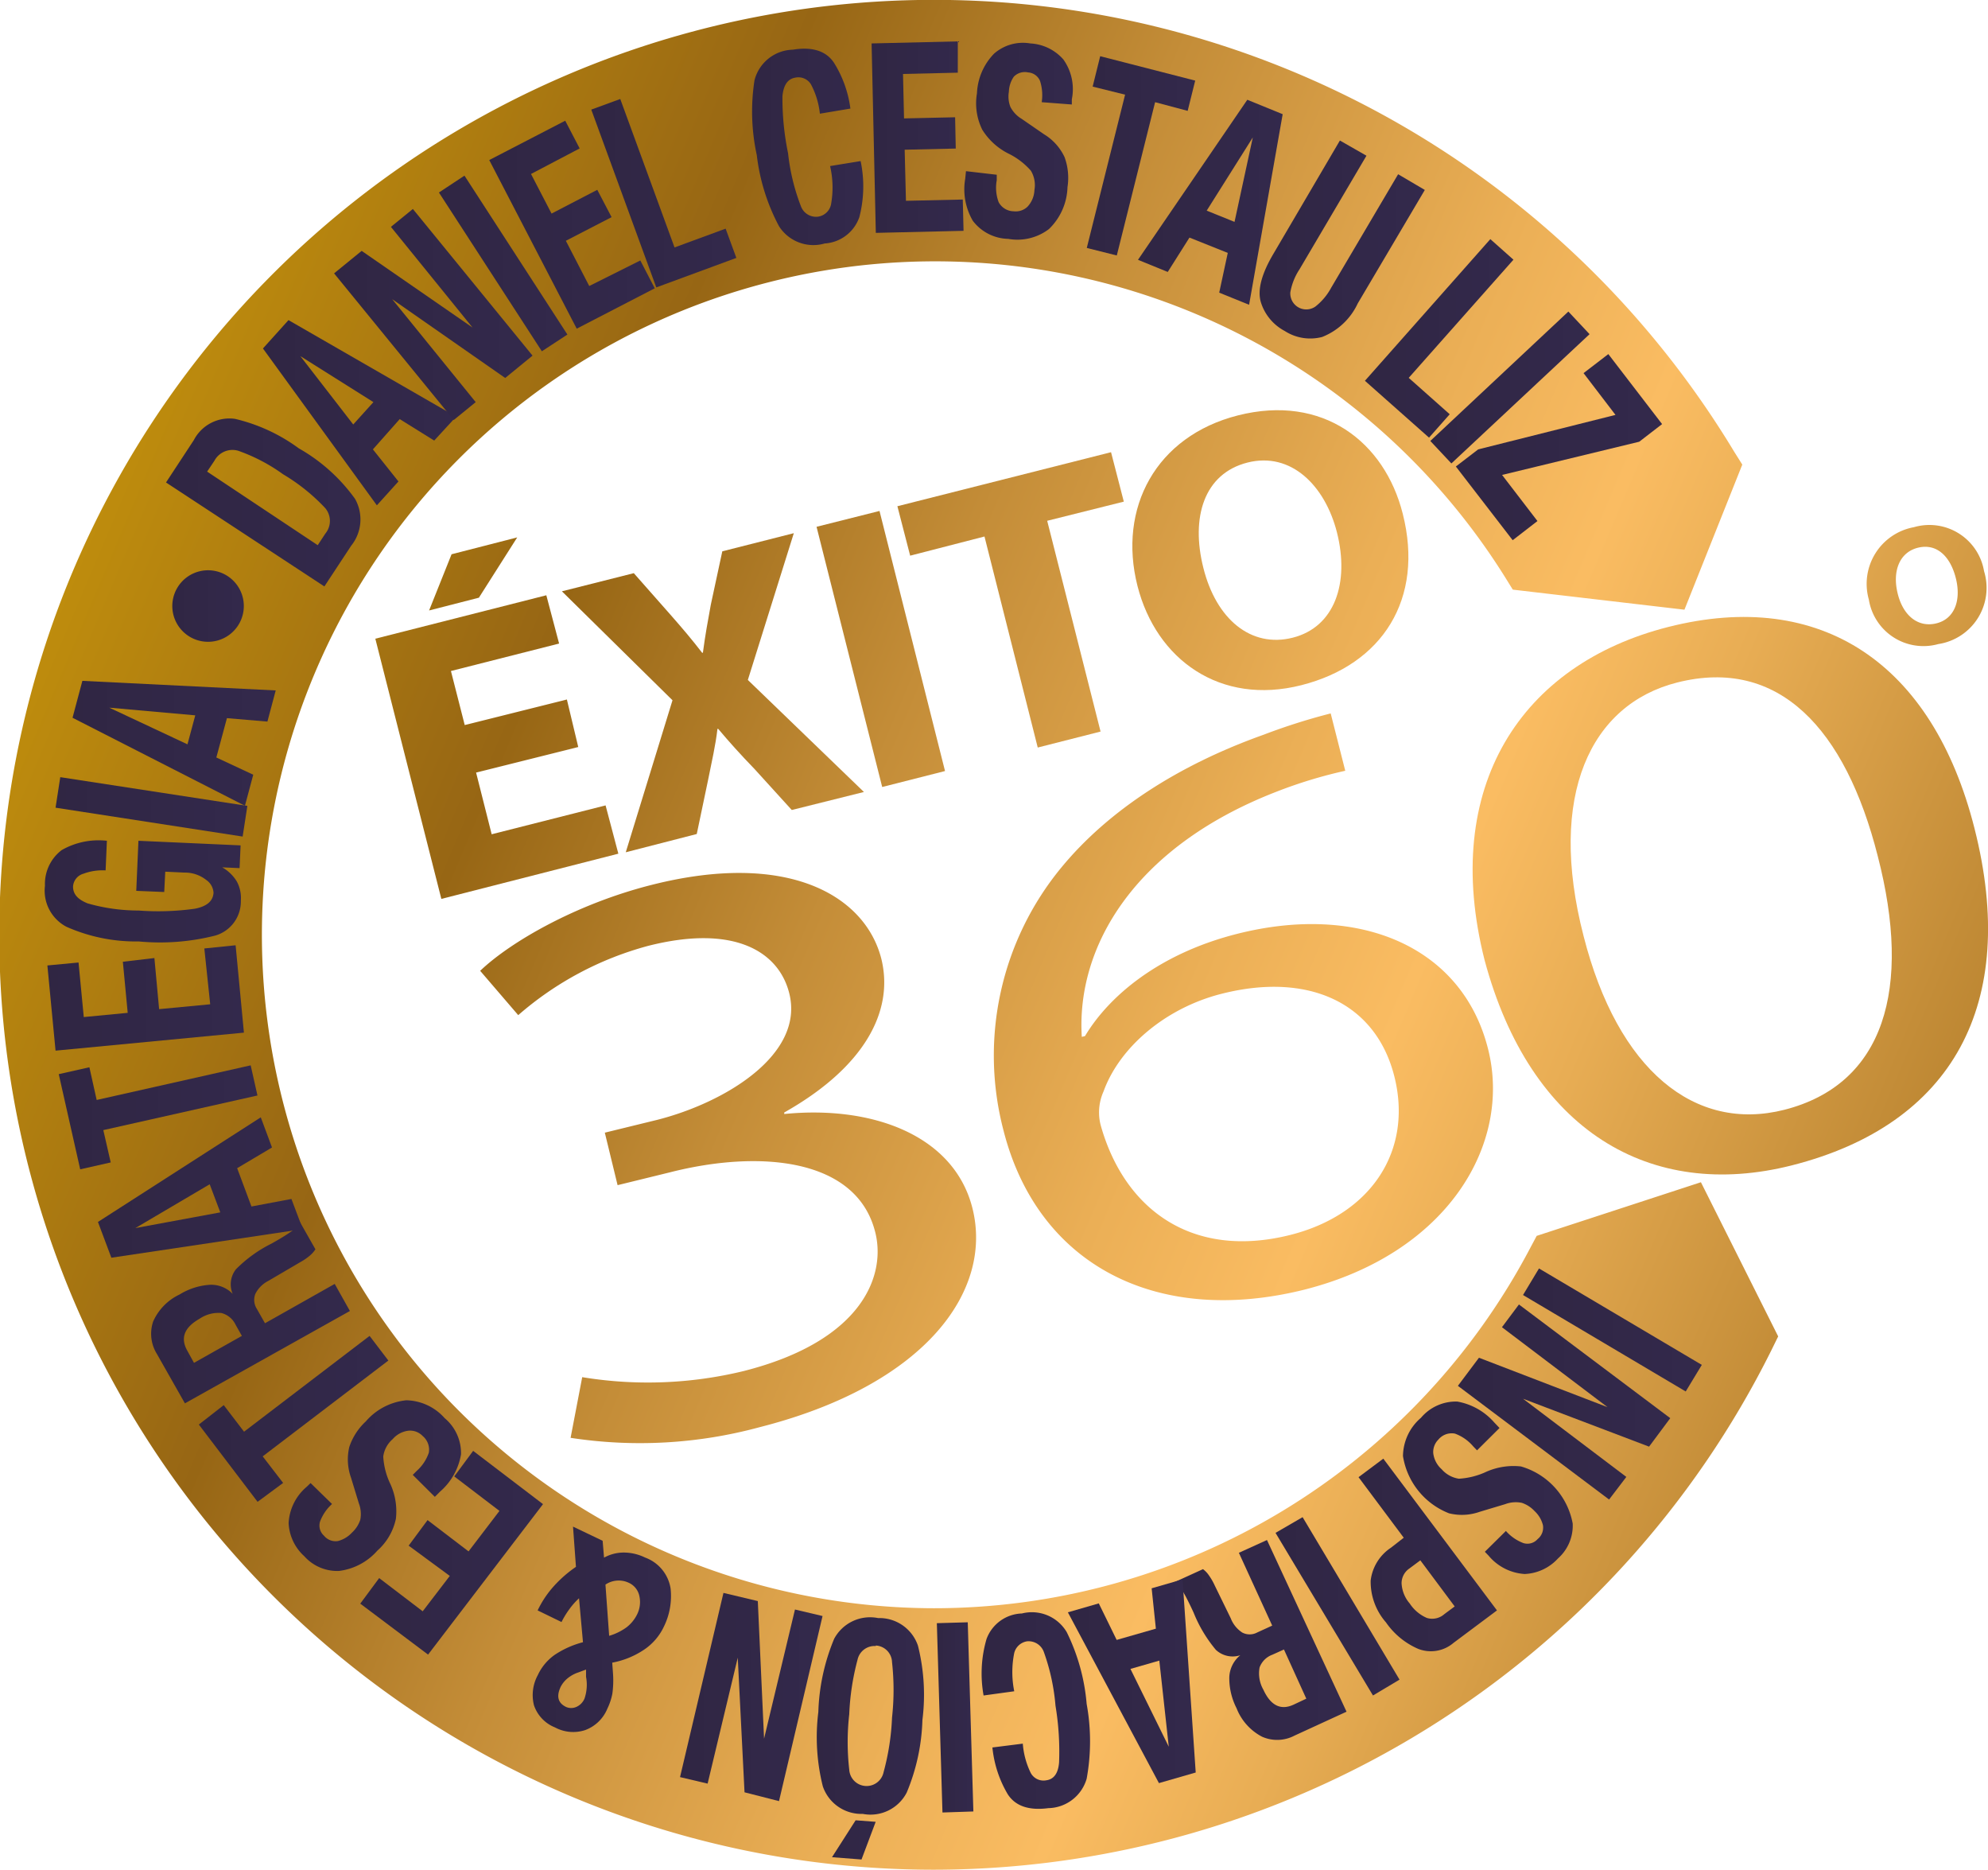 <svg xmlns="http://www.w3.org/2000/svg" xmlns:xlink="http://www.w3.org/1999/xlink" viewBox="0 0 155.67 146.37"><defs><style>.cls-1{fill:url(#linear-gradient);}.cls-2{fill:url(#linear-gradient-2);}.cls-3{fill:url(#linear-gradient-3);}.cls-4{fill:url(#linear-gradient-4);}.cls-5{fill:url(#linear-gradient-5);}.cls-6{fill:url(#linear-gradient-6);}.cls-7{fill:url(#linear-gradient-7);}.cls-8{fill:url(#linear-gradient-8);}.cls-9{fill:url(#linear-gradient-9);}.cls-10{fill:url(#linear-gradient-10);}.cls-11{fill:url(#linear-gradient-11);}.cls-12{fill:url(#linear-gradient-12);}.cls-13{fill:url(#linear-gradient-13);}.cls-14{fill:url(#linear-gradient-14);}.cls-15{fill:url(#linear-gradient-15);}.cls-16{fill:url(#linear-gradient-16);}.cls-17{fill:url(#linear-gradient-17);}.cls-18{fill:url(#linear-gradient-18);}.cls-19{fill:url(#linear-gradient-19);}.cls-20{fill:url(#linear-gradient-20);}.cls-21{fill:url(#linear-gradient-21);}.cls-22{fill:url(#linear-gradient-22);}.cls-23{fill:url(#linear-gradient-23);}.cls-24{fill:url(#linear-gradient-24);}.cls-25{fill:url(#linear-gradient-25);}.cls-26{fill:url(#linear-gradient-26);}.cls-27{fill:url(#linear-gradient-27);}.cls-28{fill:url(#linear-gradient-28);}.cls-29{fill:url(#linear-gradient-29);}.cls-30{fill:url(#linear-gradient-30);}.cls-31{fill:url(#linear-gradient-31);}.cls-32{fill:url(#linear-gradient-32);}.cls-33{fill:url(#linear-gradient-33);}.cls-34{fill:url(#linear-gradient-34);}.cls-35{fill:url(#linear-gradient-35);}.cls-36{fill:url(#linear-gradient-36);}.cls-37{fill:url(#linear-gradient-37);}.cls-38{fill:url(#linear-gradient-38);}.cls-39{fill:url(#linear-gradient-39);}.cls-40{fill:url(#linear-gradient-40);}.cls-41{fill:url(#linear-gradient-41);}.cls-42{fill:url(#linear-gradient-42);}.cls-43{fill:url(#linear-gradient-43);}.cls-44{fill:url(#linear-gradient-44);}.cls-45{fill:url(#linear-gradient-45);}.cls-46{fill:url(#linear-gradient-46);}.cls-47{fill:url(#linear-gradient-47);}.cls-48{fill:url(#linear-gradient-48);}.cls-49{fill:url(#linear-gradient-49);}</style><linearGradient id="linear-gradient" x1="5.69" y1="44.58" x2="165.3" y2="112.23" gradientUnits="userSpaceOnUse"><stop offset="0" stop-color="#be8c0d"/><stop offset="0.21" stop-color="#976614"/><stop offset="0.37" stop-color="#c48d38"/><stop offset="0.54" stop-color="#ebaf56"/><stop offset="0.63" stop-color="#fabc62"/><stop offset="0.71" stop-color="#e8ad54"/><stop offset="0.88" stop-color="#bb8531"/><stop offset="1" stop-color="#976614"/></linearGradient><linearGradient id="linear-gradient-2" x1="5.68" y1="44.61" x2="165.29" y2="112.26" xlink:href="#linear-gradient"/><linearGradient id="linear-gradient-3" x1="119.28" y1="104.12" x2="133.26" y2="104.12" gradientUnits="userSpaceOnUse"><stop offset="0" stop-color="#302643"/><stop offset="1" stop-color="#33294c"/></linearGradient><linearGradient id="linear-gradient-4" x1="114.18" y1="109.76" x2="130.81" y2="109.76" xlink:href="#linear-gradient-3"/><linearGradient id="linear-gradient-5" x1="109.82" y1="116.5" x2="123.16" y2="116.5" xlink:href="#linear-gradient-3"/><linearGradient id="linear-gradient-6" x1="106.42" y1="121.73" x2="117.22" y2="121.73" xlink:href="#linear-gradient-3"/><linearGradient id="linear-gradient-7" x1="99.88" y1="125.75" x2="109.55" y2="125.75" xlink:href="#linear-gradient-3"/><linearGradient id="linear-gradient-8" x1="91.86" y1="128.33" x2="105.44" y2="128.33" xlink:href="#linear-gradient-3"/><linearGradient id="linear-gradient-9" x1="83.62" y1="131.61" x2="93.63" y2="131.61" xlink:href="#linear-gradient-3"/><linearGradient id="linear-gradient-10" x1="76.9" y1="133.95" x2="85.36" y2="133.95" xlink:href="#linear-gradient-3"/><linearGradient id="linear-gradient-11" x1="73.36" y1="134.44" x2="76.22" y2="134.44" xlink:href="#linear-gradient-3"/><linearGradient id="linear-gradient-12" x1="63.99" y1="136.07" x2="72.33" y2="136.07" xlink:href="#linear-gradient-3"/><linearGradient id="linear-gradient-13" x1="53.25" y1="132.83" x2="64.41" y2="132.83" xlink:href="#linear-gradient-3"/><linearGradient id="linear-gradient-14" x1="41.7" y1="127.55" x2="52.55" y2="127.55" xlink:href="#linear-gradient-3"/><linearGradient id="linear-gradient-15" x1="28.21" y1="121.63" x2="42.53" y2="121.63" xlink:href="#linear-gradient-3"/><linearGradient id="linear-gradient-16" x1="22.64" y1="116.3" x2="36.09" y2="116.3" xlink:href="#linear-gradient-3"/><linearGradient id="linear-gradient-17" x1="15.57" y1="111.12" x2="30.41" y2="111.12" xlink:href="#linear-gradient-3"/><linearGradient id="linear-gradient-18" x1="11.83" y1="102.69" x2="27.4" y2="102.69" xlink:href="#linear-gradient-3"/><linearGradient id="linear-gradient-19" x1="7.67" y1="92.96" x2="23.71" y2="92.96" xlink:href="#linear-gradient-3"/><linearGradient id="linear-gradient-20" x1="4.6" y1="87.48" x2="20.16" y2="87.48" xlink:href="#linear-gradient-3"/><linearGradient id="linear-gradient-21" x1="3.71" y1="78.14" x2="19.1" y2="78.14" xlink:href="#linear-gradient-3"/><linearGradient id="linear-gradient-22" x1="3.51" y1="69.77" x2="18.86" y2="69.77" xlink:href="#linear-gradient-3"/><linearGradient id="linear-gradient-23" x1="4.35" y1="63.16" x2="19.37" y2="63.16" xlink:href="#linear-gradient-3"/><linearGradient id="linear-gradient-24" x1="5.68" y1="58.19" x2="21.59" y2="58.19" xlink:href="#linear-gradient-3"/><linearGradient id="linear-gradient-25" x1="13" y1="39.33" x2="28.21" y2="39.33" xlink:href="#linear-gradient-3"/><linearGradient id="linear-gradient-26" x1="20.59" y1="32.31" x2="35.73" y2="32.31" xlink:href="#linear-gradient-3"/><linearGradient id="linear-gradient-27" x1="26.16" y1="24.62" x2="41.7" y2="24.62" xlink:href="#linear-gradient-3"/><linearGradient id="linear-gradient-28" x1="34.37" y1="20.63" x2="44.46" y2="20.63" xlink:href="#linear-gradient-3"/><linearGradient id="linear-gradient-29" x1="38.31" y1="17.57" x2="51.23" y2="17.57" xlink:href="#linear-gradient-3"/><linearGradient id="linear-gradient-30" x1="46.3" y1="15.13" x2="57.69" y2="15.13" xlink:href="#linear-gradient-3"/><linearGradient id="linear-gradient-31" x1="58.92" y1="11.47" x2="67.58" y2="11.47" xlink:href="#linear-gradient-3"/><linearGradient id="linear-gradient-32" x1="68.25" y1="10.72" x2="75.48" y2="10.72" xlink:href="#linear-gradient-3"/><linearGradient id="linear-gradient-33" x1="75.53" y1="11.07" x2="83.96" y2="11.07" xlink:href="#linear-gradient-3"/><linearGradient id="linear-gradient-34" x1="85.09" y1="12.24" x2="93.59" y2="12.24" xlink:href="#linear-gradient-3"/><linearGradient id="linear-gradient-35" x1="89.15" y1="15.83" x2="100.44" y2="15.83" xlink:href="#linear-gradient-3"/><linearGradient id="linear-gradient-36" x1="98.58" y1="18.73" x2="111.52" y2="18.73" xlink:href="#linear-gradient-3"/><linearGradient id="linear-gradient-37" x1="106.88" y1="26.49" x2="118.51" y2="26.49" xlink:href="#linear-gradient-3"/><linearGradient id="linear-gradient-38" x1="112" y1="30.34" x2="124.47" y2="30.34" xlink:href="#linear-gradient-3"/><linearGradient id="linear-gradient-39" x1="114" y1="35" x2="130.14" y2="35" xlink:href="#linear-gradient-3"/><linearGradient id="linear-gradient-40" x1="-3.59" y1="66.48" x2="156.02" y2="134.12" xlink:href="#linear-gradient"/><linearGradient id="linear-gradient-41" x1="7.44" y1="40.47" x2="167.04" y2="108.11" xlink:href="#linear-gradient"/><linearGradient id="linear-gradient-42" x1="16.31" y1="19.52" x2="175.92" y2="87.17" xlink:href="#linear-gradient"/><linearGradient id="linear-gradient-43" x1="6.36" y1="43.01" x2="165.96" y2="110.65" xlink:href="#linear-gradient"/><linearGradient id="linear-gradient-44" x1="9.83" y1="34.82" x2="169.44" y2="102.47" xlink:href="#linear-gradient"/><linearGradient id="linear-gradient-45" x1="13.09" y1="27.11" x2="172.7" y2="94.75" xlink:href="#linear-gradient"/><linearGradient id="linear-gradient-46" x1="16.78" y1="18.42" x2="176.39" y2="86.07" xlink:href="#linear-gradient"/><linearGradient id="linear-gradient-47" x1="20.51" y1="9.61" x2="180.12" y2="77.26" xlink:href="#linear-gradient"/><linearGradient id="linear-gradient-48" x1="13.52" y1="47.42" x2="19.13" y2="47.42" xlink:href="#linear-gradient-3"/><linearGradient id="linear-gradient-49" x1="27.33" y1="-6.5" x2="186.95" y2="61.14" xlink:href="#linear-gradient"/></defs><g id="Capa_2" data-name="Capa 2"><g id="Capa_1-2" data-name="Capa 1"><path class="cls-1" d="M122,98.77a55.14,55.14,0,1,1-2.12-54.9l10.41,1.21,3.39-8.49a70.76,70.76,0,1,0,2.79,68l-4.56-9.1Z"/><path class="cls-2" d="M73.12,146.37a73.19,73.19,0,1,1,62.68-111l.63,1L131.9,47.73l-13.44-1.57-.62-1A52.64,52.64,0,0,0,60.22,22.09,52.72,52.72,0,0,0,73.13,125.9a52.78,52.78,0,0,0,46.73-28.27l.47-.88,12.86-4.2,6.05,12.07-.54,1.1a73.33,73.33,0,0,1-65.58,40.65ZM73.23,4.9a68.27,68.27,0,1,0,60.53,99.72l-3.06-6.1-7,2.28a57.61,57.61,0,1,1-2.38-59.23l7.39.86,2.23-5.6A68.6,68.6,0,0,0,73.23,4.9Z"/><path class="cls-3" d="M120.51,99.3l12.75,7.55L132,108.93l-12.74-7.55Z"/><path class="cls-4" d="M129.13,113.25l-9.87-3.75,8.09,6.12L126,117.39l-11.84-8.9,1.65-2.2,10.07,3.87-8.27-6.26,1.33-1.78,11.85,8.9Z"/><path class="cls-5" d="M115.66,113.54l-.3-.31a3.4,3.4,0,0,0-1.43-1,1.35,1.35,0,0,0-1.3.47,1.37,1.37,0,0,0-.4,1.06,2,2,0,0,0,.66,1.26,2.22,2.22,0,0,0,1.35.74,5.84,5.84,0,0,0,2.16-.55,5.27,5.27,0,0,1,2.7-.41,5.74,5.74,0,0,1,4.05,4.47A3.43,3.43,0,0,1,122,122a3.74,3.74,0,0,1-2.61,1.22,4,4,0,0,1-2.83-1.44l-.29-.3,1.65-1.63a3.43,3.43,0,0,0,1.37.95,1.06,1.06,0,0,0,1.11-.31,1.15,1.15,0,0,0,.42-1.09,2.24,2.24,0,0,0-.65-1.1,2.4,2.4,0,0,0-1-.65,2.34,2.34,0,0,0-1.3.1l-2,.6a4.19,4.19,0,0,1-2.4.12,5.78,5.78,0,0,1-3.61-4.48,4,4,0,0,1,1.41-3,3.58,3.58,0,0,1,2.84-1.27,5,5,0,0,1,2.9,1.64l.41.43Z"/><path class="cls-6" d="M117.22,126.07l-3.4,2.54a2.73,2.73,0,0,1-2.77.47,5.92,5.92,0,0,1-2.52-2.07,4.84,4.84,0,0,1-1.2-3.28,3.6,3.6,0,0,1,1.59-2.57l1-.78-3.54-4.74,1.94-1.45Zm-6-3.92-.86.64a1.4,1.4,0,0,0-.61,1.15,2.62,2.62,0,0,0,.64,1.59,3.05,3.05,0,0,0,1.34,1.13,1.43,1.43,0,0,0,1.37-.3l.81-.6Z"/><path class="cls-7" d="M102,118.77l7.59,12.72-2.08,1.24L99.88,120Z"/><path class="cls-8" d="M105.44,134l-4.07,1.87a2.92,2.92,0,0,1-2.54.09,4.25,4.25,0,0,1-2-2.23,5.17,5.17,0,0,1-.57-2.43,2.33,2.33,0,0,1,.86-1.72,1.93,1.93,0,0,1-1.91-.42,10.78,10.78,0,0,1-1.75-2.93c-.3-.65-.56-1.17-.78-1.55a1.23,1.23,0,0,0-.81-.64l-.06-.11,2.39-1.09a2,2,0,0,1,.48.51,4.7,4.7,0,0,1,.44.77l1.25,2.56a2.34,2.34,0,0,0,.9,1.12,1.24,1.24,0,0,0,1.17,0l1.18-.54-2.61-5.7,2.2-1Zm-4.9-4.87-.91.41a1.68,1.68,0,0,0-1,1,2.58,2.58,0,0,0,.3,1.74c.57,1.24,1.36,1.63,2.36,1.17l1-.47Z"/><path class="cls-9" d="M93.63,138.76l-2.88.83-7.13-13.37,2.42-.7,1.4,2.86,3.07-.88-.33-3.16,2.42-.7ZM90.78,130l-2.26.65,3,6.09Z"/><path class="cls-10" d="M80.09,136.5a6.28,6.28,0,0,0,.63,2.31,1.14,1.14,0,0,0,1.21.56c.59-.08.93-.54,1-1.39a21.84,21.84,0,0,0-.28-4.45,16.35,16.35,0,0,0-.9-4.17,1.27,1.27,0,0,0-1.33-.87,1.23,1.23,0,0,0-1,.91,7.57,7.57,0,0,0,0,3l-2.4.33a9.64,9.64,0,0,1,.23-4.42,3.05,3.05,0,0,1,2.77-2,3.17,3.17,0,0,1,3.51,1.46,15.64,15.64,0,0,1,1.56,5.62,16.24,16.24,0,0,1,0,5.86,3.19,3.19,0,0,1-3,2.3c-1.52.2-2.58-.16-3.18-1.09a8.91,8.91,0,0,1-1.2-3.66Z"/><path class="cls-11" d="M75.78,127l.44,14.81-2.42.08-.44-14.82Z"/><path class="cls-12" d="M67.56,142a3.19,3.19,0,0,1-3.13-2.16,15.83,15.83,0,0,1-.35-5.82,16.14,16.14,0,0,1,1.24-5.73,3.19,3.19,0,0,1,3.44-1.62,3.19,3.19,0,0,1,3.12,2.16,15.81,15.81,0,0,1,.35,5.82A15.89,15.89,0,0,1,71,140.33,3.19,3.19,0,0,1,67.56,142Zm-.1,3.57-2.31-.18L67,142.5l1.57.12Zm1.12-16.71a1.36,1.36,0,0,0-1.43,1.07,19.5,19.5,0,0,0-.65,4.27,19.2,19.2,0,0,0,0,4.34,1.36,1.36,0,0,0,2.69.19,19.22,19.22,0,0,0,.66-4.27,19.66,19.66,0,0,0,0-4.34A1.34,1.34,0,0,0,68.58,128.82Z"/><path class="cls-13" d="M58.3,140.31l-.53-10.54-2.36,9.86-2.16-.51,3.4-14.42,2.69.64.49,10.77L62.25,126l2.16.51L61,141Z"/><path class="cls-14" d="M45.34,125.12a5.63,5.63,0,0,0-.76.86,6.62,6.62,0,0,0-.61,1l-1.87-.91a7.89,7.89,0,0,1,1.27-1.9,9.62,9.62,0,0,1,1.73-1.51l-.23-3.15,2.32,1.11.11,1.32a3.18,3.18,0,0,1,1.54-.4,3.82,3.82,0,0,1,1.67.39,3.09,3.09,0,0,1,2,2.42,5.42,5.42,0,0,1-.53,3,4.44,4.44,0,0,1-1.57,1.81,6.64,6.64,0,0,1-2.47,1L48,131a7.58,7.58,0,0,1-.05,1.59,4.73,4.73,0,0,1-.39,1.17,3,3,0,0,1-1.74,1.68,3,3,0,0,1-2.36-.21,2.85,2.85,0,0,1-1.65-1.74,3.27,3.27,0,0,1,.3-2.35,4,4,0,0,1,1.31-1.58,7.27,7.27,0,0,1,2.23-1Zm.55,6.15,0-.57-.59.22a2.64,2.64,0,0,0-.86.47,2.11,2.11,0,0,0-.53.65q-.54,1.13.42,1.59a1,1,0,0,0,.79,0,1.23,1.23,0,0,0,.65-.66A3.33,3.33,0,0,0,45.89,131.27Zm1.81-3.21a4.43,4.43,0,0,0,1.38-.68,2.92,2.92,0,0,0,.81-1,2.16,2.16,0,0,0,.18-1.41,1.46,1.46,0,0,0-.85-1.07,1.85,1.85,0,0,0-1.81.15Z"/><path class="cls-15" d="M28.21,125.54l1.48-2,3.41,2.6,2.12-2.77L32,121l1.48-2,3.21,2.45,2.42-3.17-3.54-2.7,1.48-2,5.47,4.17-9,11.78Z"/><path class="cls-16" d="M32.32,115.46l.31-.31a3.37,3.37,0,0,0,.95-1.43,1.39,1.39,0,0,0-.48-1.3A1.36,1.36,0,0,0,32,112a1.93,1.93,0,0,0-1.25.66,2.19,2.19,0,0,0-.74,1.36,5.7,5.7,0,0,0,.56,2.16A5.14,5.14,0,0,1,31,118.9a4.6,4.6,0,0,1-1.45,2.49,4.77,4.77,0,0,1-3,1.59,3.45,3.45,0,0,1-2.72-1.15,3.72,3.72,0,0,1-1.23-2.6,4,4,0,0,1,1.42-2.84l.3-.29L26,117.74a3.48,3.48,0,0,0-.94,1.38,1.06,1.06,0,0,0,.31,1.1,1.17,1.17,0,0,0,1.09.42,2.27,2.27,0,0,0,1.1-.66,2.37,2.37,0,0,0,.65-1,2.32,2.32,0,0,0-.11-1.29l-.61-2a4.25,4.25,0,0,1-.14-2.41,4.77,4.77,0,0,1,1.29-2,4.82,4.82,0,0,1,3.18-1.66,4.13,4.13,0,0,1,3,1.4,3.57,3.57,0,0,1,1.28,2.83,4.94,4.94,0,0,1-1.63,2.91l-.42.42Z"/><path class="cls-17" d="M15.57,111.52,17.52,110l1.59,2.08,9.83-7.5,1.47,1.93-9.84,7.5,1.6,2.08-2,1.48Z"/><path class="cls-18" d="M14.48,109.86,12.29,106a3,3,0,0,1-.3-2.54,4.24,4.24,0,0,1,2.07-2.12,5.14,5.14,0,0,1,2.36-.76,2.34,2.34,0,0,1,1.8.71,1.9,1.9,0,0,1,.26-1.93,10.46,10.46,0,0,1,2.77-2c.63-.35,1.12-.65,1.48-.9a1.17,1.17,0,0,0,.57-.87l.11-.06L24.7,97.8a2.3,2.3,0,0,1-.48.53,4.64,4.64,0,0,1-.73.49L21,100.28a2.31,2.31,0,0,0-1,1,1.29,1.29,0,0,0,.11,1.18l.64,1.13,5.46-3.08,1.19,2.12Zm4.46-5.28-.49-.87a1.7,1.7,0,0,0-1.11-.92,2.61,2.61,0,0,0-1.7.44c-1.2.68-1.52,1.49-1,2.46l.55,1Z"/><path class="cls-19" d="M8.72,98.46l-1.05-2.8,12.75-8.19.88,2.36-2.73,1.62,1.12,3,3.13-.59.89,2.36Zm8.53-3.55-.83-2.2L10.6,96.14Z"/><path class="cls-20" d="M4.6,84.09,7,83.55l.57,2.56L19.63,83.4l.53,2.36L8.09,88.47,8.67,91l-2.39.54Z"/><path class="cls-21" d="M3.71,75.58l2.44-.23.41,4.27L10,79.29l-.38-4L12.09,75l.37,4,4-.38L16,74.25,18.45,74l.65,6.84L4.35,82.25Z"/><path class="cls-22" d="M8.27,68.14a4.25,4.25,0,0,0-1.74.26,1.11,1.11,0,0,0-.81,1c0,.59.35,1,1.14,1.32a14.49,14.49,0,0,0,4,.56,20.73,20.73,0,0,0,4.39-.14q1.42-.27,1.47-1.26a1.31,1.31,0,0,0-.58-1,2.68,2.68,0,0,0-1.7-.57l-1.5-.07-.08,1.59-2.19-.09.17-3.92,8,.36-.08,1.78-1.36-.06A3.14,3.14,0,0,1,18.54,69a2.71,2.71,0,0,1,.32,1.5,2.78,2.78,0,0,1-2,2.74,17.64,17.64,0,0,1-6,.46A13.38,13.38,0,0,1,5.2,72.55a3.19,3.19,0,0,1-1.68-3.21,3.33,3.33,0,0,1,1.31-2.79,5.81,5.81,0,0,1,3.54-.73Z"/><path class="cls-23" d="M19,65.49,4.35,63.23l.37-2.39,14.65,2.25Z"/><path class="cls-24" d="M5.68,56.19l.77-2.89,15.14.75-.65,2.44-3.17-.27-.83,3.08,2.89,1.35-.65,2.43Zm9,2.08L15.29,56,8.56,55.4Z"/><path class="cls-25" d="M13,37.77l2.18-3.32a3.14,3.14,0,0,1,3.22-1.66,13.7,13.7,0,0,1,5,2.31,13.76,13.76,0,0,1,4.4,3.95,3.28,3.28,0,0,1-.3,3.67l-2.1,3.19Zm11.88,4.91.59-.9a1.56,1.56,0,0,0,0-2,15,15,0,0,0-3.3-2.65,13.86,13.86,0,0,0-3.51-1.84,1.6,1.6,0,0,0-1.87.78l-.57.85Z"/><path class="cls-26" d="M20.59,27.28l2-2.22,13.13,7.56L34,34.49l-2.7-1.68L29.2,35.18l2,2.51-1.69,1.87Zm7.07,5.95,1.58-1.75-5.72-3.6Z"/><path class="cls-27" d="M28.32,19.64l8.68,6-6.39-7.88,1.72-1.4L41.7,27.84l-2.14,1.75-8.85-6.17,6.54,8.06-1.72,1.4L26.16,21.4Z"/><path class="cls-28" d="M42.43,27.5,34.37,15.07l2-1.32,8.06,12.44Z"/><path class="cls-29" d="M44.26,9.45l1.13,2.17-3.81,2,1.61,3.1,3.58-1.86L47.89,17l-3.58,1.85,1.83,3.54,4-2,1.13,2.18-6.11,3.16L38.31,12.53Z"/><path class="cls-30" d="M51.39,22.5,46.3,8.58l2.27-.83,4.25,11.62,4-1.47.84,2.29Z"/><path class="cls-31" d="M64.2,8.9a6.31,6.31,0,0,0-.7-2.3,1.15,1.15,0,0,0-1.23-.52c-.59.1-.91.57-1,1.43A21.15,21.15,0,0,0,61.71,12a16.29,16.29,0,0,0,1,4.13,1.26,1.26,0,0,0,1.36.83,1.22,1.22,0,0,0,1-.94A7.44,7.44,0,0,0,65,13l2.39-.39A9.55,9.55,0,0,1,67.29,17a3.07,3.07,0,0,1-2.71,2.06A3.19,3.19,0,0,1,61,17.71a15.72,15.72,0,0,1-1.74-5.57,16,16,0,0,1-.18-5.85,3.18,3.18,0,0,1,3-2.4q2.27-.37,3.21,1A8.9,8.9,0,0,1,66.59,8.5Z"/><path class="cls-32" d="M75,3.24,75,5.69l-4.29.1.08,3.48,4-.09.05,2.45-4,.09.1,4,4.45-.1.06,2.45-6.87.16L68.25,3.4Z"/><path class="cls-33" d="M78.05,13.68l0,.43a3.25,3.25,0,0,0,.15,1.72,1.36,1.36,0,0,0,1.18.71,1.33,1.33,0,0,0,1.07-.35A2,2,0,0,0,81,14.88a2.18,2.18,0,0,0-.28-1.52A5.65,5.65,0,0,0,78.92,12a5.11,5.11,0,0,1-2-1.84,4.65,4.65,0,0,1-.42-2.85,4.74,4.74,0,0,1,1.34-3.11,3.43,3.43,0,0,1,2.84-.8,3.7,3.7,0,0,1,2.59,1.26,4,4,0,0,1,.66,3.11l0,.41L81.57,8a3.62,3.62,0,0,0-.13-1.66,1.08,1.08,0,0,0-.93-.67A1.2,1.2,0,0,0,79.39,6,2.18,2.18,0,0,0,79,7.18a2.24,2.24,0,0,0,.12,1.19,2.34,2.34,0,0,0,.89.94l1.74,1.2a4.15,4.15,0,0,1,1.61,1.79,4.73,4.73,0,0,1,.23,2.35,4.74,4.74,0,0,1-1.45,3.28,4.08,4.08,0,0,1-3.19.77,3.58,3.58,0,0,1-2.77-1.41A4.88,4.88,0,0,1,75.58,14l.06-.6Z"/><path class="cls-34" d="M93.59,6.31,93,8.68,90.45,8l-3,12-2.35-.59,3-12-2.54-.63.59-2.38Z"/><path class="cls-35" d="M97.67,7.81l2.77,1.13L97.81,23.86l-2.34-.95.67-3.11-3-1.2-1.7,2.69-2.33-.95Zm-3.18,8.68,2.18.88,1.43-6.61Z"/><path class="cls-36" d="M107,12.19l-5.24,8.89a4.71,4.71,0,0,0-.72,1.8A1.25,1.25,0,0,0,103,24a4.72,4.72,0,0,0,1.24-1.48l5.24-8.88,2.09,1.23-5.25,8.88a5.16,5.16,0,0,1-2.79,2.63,3.68,3.68,0,0,1-2.93-.47,3.83,3.83,0,0,1-1.88-2.29c-.26-.94.07-2.19,1-3.76L104.92,11Z"/><path class="cls-37" d="M106.88,29.81l9.82-11.09,1.81,1.61-8.2,9.25,3.21,2.85-1.62,1.83Z"/><path class="cls-38" d="M112,34.52l10.81-10.13,1.66,1.77L113.65,36.28Z"/><path class="cls-39" d="M115.75,35.18l10.75-2.7L124,29.21l1.94-1.49,4.21,5.48-1.79,1.38-10.74,2.6,2.77,3.61-1.94,1.5L114,36.52Z"/><path class="cls-40" d="M45.59,107.81a31.72,31.72,0,0,0,12.65-.48c9.42-2.39,11.2-7.62,10.26-11-1.52-5.65-9-6.35-16.06-4.55l-4.08,1-1-4.11,4.09-1c5.33-1.35,11.57-5.12,10.35-9.92-.82-3.25-4.3-5.42-11.06-3.7a25.55,25.55,0,0,0-10.16,5.42L37.6,76C40,73.71,45.15,70.76,51,69.28c10.67-2.71,16.71.81,18,5.73,1.06,4.18-1.38,8.58-7.59,12.08l0,.12c6.93-.69,13.29,1.68,14.73,7.35,1.65,6.49-3.67,13.87-16.67,17.17a35.77,35.77,0,0,1-14.79.83Z"/><path class="cls-41" d="M105.34,60.34A36.32,36.32,0,0,0,99.9,62C88.75,66.34,84.27,74.18,84.71,81.17l.25-.06c1.93-3.22,5.9-6.48,11.9-8,9.59-2.43,17.65,1,19.66,9,1.88,7.42-3.13,16-14.38,18.85C90.55,103.85,81.25,99,78.58,88.5a23.12,23.12,0,0,1,4.54-20.6c3.66-4.44,9.14-8,15.82-10.38a48.07,48.07,0,0,1,5.26-1.67Zm3.84,23.91c-1.47-5.79-6.77-8.17-13.53-6.45-4.42,1.12-8,4.21-9.24,7.65a4,4,0,0,0-.22,2.64c1.86,6.63,7.2,10.52,14.87,8.58C107.4,95.06,110.65,90.05,109.18,84.25Z"/><path class="cls-42" d="M154.61,64.84c3.5,13.78-1.73,23.2-14.3,26.39-11.09,2.81-20.48-2.71-24.06-16.07-3.44-13.59,2.87-23.16,14.39-26.08C142.6,46.05,151.34,51.93,154.61,64.84ZM124,73.27c2.68,10.54,8.73,15.38,15.72,13.61,7.85-2,10-9.49,7.32-19.85-2.53-10-7.77-15.61-15.71-13.6C124.56,55.14,121.15,62.24,124,73.27Z"/><path class="cls-43" d="M45.28,58.48l-8,2,1.22,4.83,8.92-2.26,1,3.78L34.56,70.37,29.39,50l13.39-3.4,1,3.78-8.47,2.15,1.08,4.23,8-2ZM40.5,42.07l-3,4.72-3.9,1,1.76-4.4Z"/><path class="cls-44" d="M62,63.41l-2.9-3.19c-1.17-1.21-2-2.14-2.86-3.16h-.06c-.15,1.3-.43,2.49-.75,4.08l-.87,4.15L49,66.72l3.66-11.9L44,46.29l5.63-1.42,2.85,3.23c.95,1.08,1.69,1.95,2.5,3l.06,0c.19-1.43.38-2.44.62-3.76l.9-4.18,5.6-1.42-3.6,11.49L67.65,62Z"/><path class="cls-45" d="M68.87,40,74,60.36l-4.92,1.25L63.94,41.24Z"/><path class="cls-46" d="M77.09,42,71.27,43.5l-1-3.87L87,35.4l1,3.87L82,40.77l4.18,16.5-4.92,1.25Z"/><path class="cls-47" d="M109.84,40.21c1.7,6.68-1.59,11.82-7.94,13.43s-11.36-2-12.83-7.77c-1.55-6.11,1.45-11.72,7.86-13.35C103.59,30.83,108.42,34.59,109.84,40.21ZM94.23,44.46c1,4,3.72,6.29,7,5.46s4.46-4.28,3.46-8.24c-.93-3.66-3.59-6.33-7-5.47S93.23,40.5,94.23,44.46Z"/><path class="cls-48" d="M19,46.73a2.8,2.8,0,1,1-3.4-2A2.8,2.8,0,0,1,19,46.73Z"/><path class="cls-49" d="M155.36,44.71a4.45,4.45,0,0,1-3.58,5.71,4.33,4.33,0,0,1-5.44-3.48,4.51,4.51,0,0,1,3.53-5.67A4.34,4.34,0,0,1,155.36,44.71Zm-6.78,1.68c.39,1.72,1.54,2.75,3,2.42s2-1.79,1.58-3.51-1.48-2.77-2.94-2.43S148.18,44.67,148.58,46.39Z"/></g></g></svg>